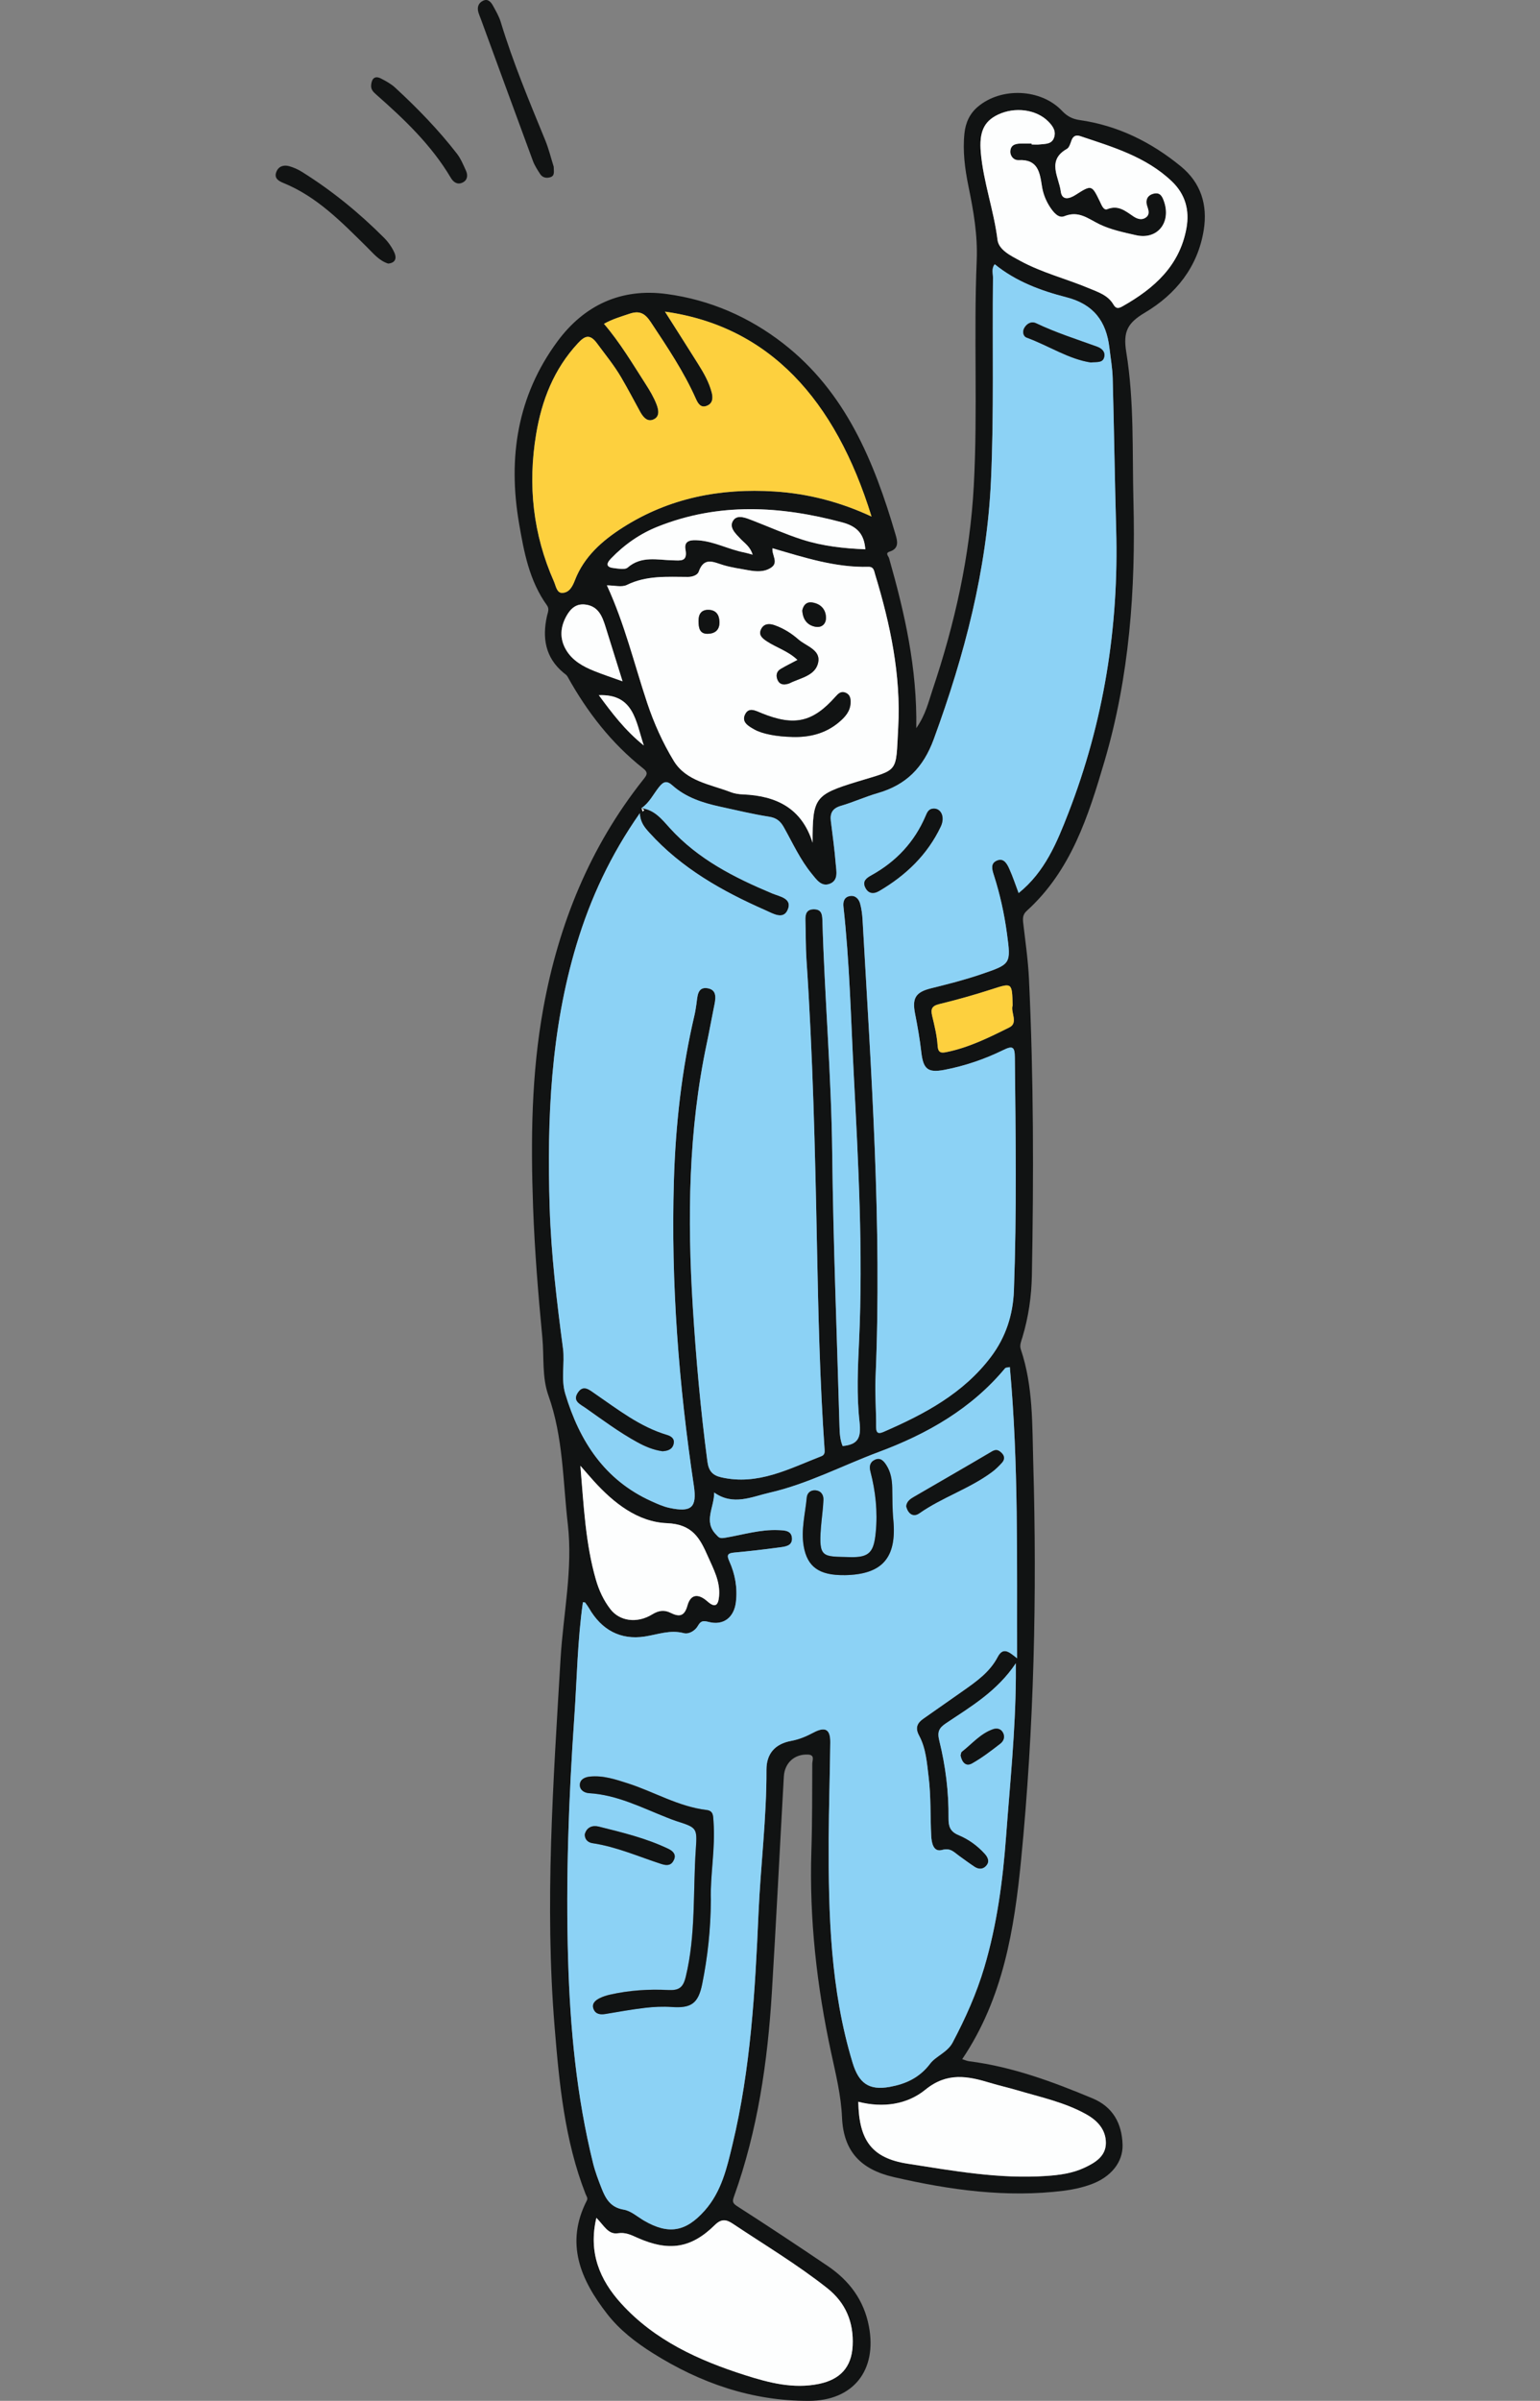 <svg width="95" height="148" viewBox="0 0 95 148" fill="none" xmlns="http://www.w3.org/2000/svg">
<rect x="0" y="0" width="95" height="148" fill="#808080" stroke="none"/>
<g clip-path="url(#clip0_1195_19161)">
<path d="M59.359 126.934C61.886 123.183 62.572 118.926 62.994 114.605C63.789 106.477 63.977 98.326 63.739 90.166C63.672 87.824 63.739 85.452 62.972 83.181C62.884 82.919 62.998 82.679 63.072 82.431C63.446 81.189 63.631 79.913 63.655 78.618C63.769 72.528 63.764 66.439 63.476 60.353C63.422 59.208 63.257 58.068 63.124 56.928C63.089 56.63 63.079 56.385 63.333 56.155C66.076 53.673 67.14 50.305 68.137 46.92C69.675 41.695 70.06 36.328 69.92 30.914C69.843 27.845 69.974 24.751 69.479 21.717C69.27 20.443 69.553 19.911 70.633 19.27C72.53 18.142 73.892 16.461 74.256 14.182C74.503 12.641 74.092 11.277 72.844 10.255C71.016 8.759 68.962 7.739 66.6 7.401C66.164 7.339 65.833 7.172 65.511 6.83C64.212 5.461 61.763 5.363 60.325 6.577C59.819 7.003 59.564 7.563 59.495 8.221C59.38 9.321 59.523 10.407 59.74 11.471C60.052 12.996 60.318 14.477 60.251 16.081C60.059 20.7 60.321 25.328 60.071 29.952C59.837 34.274 58.9 38.449 57.522 42.538C57.274 43.276 57.107 44.05 56.524 44.887C56.583 41.158 55.801 37.771 54.846 34.412C54.808 34.282 54.585 34.098 54.879 34.005C55.484 33.812 55.361 33.348 55.242 32.946C53.923 28.443 52.164 24.164 48.32 21.176C46.219 19.542 43.798 18.483 41.13 18.125C38.309 17.744 36.032 18.816 34.382 21.053C31.911 24.402 31.326 28.214 32.017 32.249C32.321 34.022 32.651 35.805 33.742 37.318C33.901 37.538 33.796 37.742 33.744 37.968C33.442 39.318 33.632 40.532 34.761 41.472C34.849 41.545 34.956 41.61 35.008 41.705C36.215 43.883 37.716 45.822 39.68 47.372C40.02 47.639 39.89 47.794 39.688 48.05C36.391 52.199 34.465 56.959 33.52 62.131C32.778 66.191 32.738 70.295 32.885 74.405C32.982 77.1 33.201 79.784 33.458 82.471C33.57 83.65 33.425 84.887 33.83 86.025C34.749 88.598 34.72 91.3 35.027 93.956C35.348 96.742 34.744 99.487 34.58 102.252C34.132 109.822 33.592 117.392 34.215 124.973C34.499 128.45 34.832 131.944 36.12 135.244C36.172 135.376 36.279 135.498 36.205 135.643C34.839 138.302 35.822 140.548 37.464 142.655C38.23 143.636 39.212 144.393 40.261 145.054C43.205 146.908 46.383 148.01 49.895 148.003C52.63 147.998 54.118 146.127 53.602 143.409C53.294 141.786 52.385 140.582 51.052 139.682C49.203 138.431 47.34 137.198 45.461 135.993C45.15 135.795 45.19 135.657 45.285 135.388C46.737 131.335 47.352 127.123 47.613 122.85C47.884 118.409 48.103 113.965 48.353 109.522C48.401 108.667 49.015 108.127 49.831 108.16C50.289 108.177 50.108 108.51 50.108 108.727C50.1 110.509 50.11 112.29 50.053 114.07C49.917 118.283 50.386 122.439 51.273 126.542C51.56 127.872 51.883 129.16 51.943 130.538C52.035 132.616 53.092 133.737 55.139 134.208C58.593 135.003 62.079 135.491 65.631 135.048C66.195 134.977 66.764 134.851 67.297 134.658C68.542 134.208 69.286 133.277 69.249 132.201C69.208 130.895 68.651 129.878 67.396 129.353C64.938 128.329 62.448 127.403 59.782 127.066C59.647 127.049 59.518 126.987 59.357 126.937L59.359 126.934ZM39.566 49.819L39.742 49.935C39.713 49.969 39.682 50.004 39.652 50.038C39.626 49.964 39.599 49.89 39.573 49.816C40.059 49.488 40.304 48.953 40.656 48.515C40.928 48.176 41.13 48.107 41.475 48.415C42.312 49.162 43.346 49.495 44.417 49.728C45.424 49.947 46.426 50.19 47.444 50.349C47.899 50.419 48.141 50.621 48.355 51.002C48.9 51.975 49.362 53.001 50.077 53.87C50.364 54.218 50.664 54.691 51.191 54.481C51.735 54.265 51.588 53.698 51.554 53.26C51.485 52.375 51.359 51.494 51.252 50.611C51.191 50.112 51.367 49.824 51.881 49.674C52.647 49.452 53.382 49.114 54.147 48.893C55.898 48.389 56.957 47.325 57.603 45.561C59.497 40.394 60.878 35.146 61.13 29.616C61.32 25.449 61.206 21.286 61.254 17.121C61.258 16.857 61.144 16.566 61.363 16.291C62.67 17.357 64.209 17.923 65.781 18.326C67.463 18.758 68.244 19.81 68.436 21.438C68.51 22.065 68.622 22.692 68.639 23.319C68.724 26.42 68.765 29.523 68.853 32.623C69.024 38.656 68.087 44.501 65.9 50.131C65.197 51.942 64.457 53.751 62.836 55.055C62.644 54.546 62.48 54.039 62.26 53.556C62.122 53.251 61.922 52.87 61.498 53.049C61.092 53.22 61.189 53.58 61.304 53.937C61.682 55.11 61.948 56.312 62.113 57.533C62.372 59.447 62.367 59.432 60.475 60.075C59.471 60.417 58.448 60.674 57.422 60.929C56.467 61.167 56.263 61.55 56.446 62.486C56.601 63.271 56.739 64.061 56.831 64.856C56.95 65.901 57.226 66.147 58.245 65.954C59.516 65.713 60.735 65.299 61.892 64.73C62.467 64.449 62.596 64.537 62.603 65.173C62.653 69.971 62.724 74.769 62.544 79.565C62.487 81.069 62.039 82.434 61.134 83.638C59.433 85.897 57.036 87.168 54.52 88.263C54.246 88.382 54.042 88.408 54.046 87.974C54.054 86.968 53.965 85.961 54.008 84.959C54.413 75.526 53.74 66.123 53.209 56.717C53.19 56.376 53.147 56.029 53.057 55.702C52.976 55.408 52.756 55.179 52.423 55.239C52.083 55.3 51.993 55.571 52.03 55.897C52.409 59.325 52.487 62.772 52.664 66.213C52.945 71.692 53.245 77.169 52.994 82.66C52.918 84.323 52.835 86.008 53.021 87.651C53.135 88.657 52.918 89.05 51.98 89.143C51.823 88.765 51.798 88.367 51.786 87.963C51.63 82.336 51.4 76.709 51.336 71.08C51.281 66.278 50.869 61.498 50.729 56.704C50.719 56.352 50.657 56.064 50.229 56.055C49.755 56.045 49.669 56.342 49.682 56.738C49.712 57.542 49.694 58.349 49.748 59.151C50.141 65.001 50.279 70.857 50.395 76.717C50.477 80.934 50.571 85.152 50.865 89.362C50.879 89.559 50.859 89.695 50.664 89.771C48.677 90.542 46.751 91.59 44.488 91.071C43.948 90.947 43.712 90.676 43.636 90.093C43.219 86.934 42.936 83.762 42.737 80.582C42.398 75.12 42.458 69.679 43.603 64.297C43.758 63.569 43.886 62.834 44.036 62.107C44.136 61.62 44.288 61.019 43.631 60.92C43.001 60.827 43.027 61.458 42.958 61.903C42.924 62.129 42.895 62.357 42.841 62.578C42.051 65.941 41.672 69.347 41.57 72.801C41.382 79.108 41.87 85.364 42.801 91.595C43.001 92.928 42.653 93.246 41.301 92.958C40.915 92.875 40.542 92.706 40.178 92.542C37.295 91.238 35.753 88.852 34.872 85.933C34.591 85.004 34.846 84.019 34.73 83.145C34.346 80.241 33.996 77.343 33.906 74.413C33.737 68.941 33.973 63.511 35.565 58.223C36.427 55.36 37.681 52.68 39.469 50.13C39.497 50.699 39.761 51.006 40.052 51.328C42.039 53.525 44.545 54.938 47.211 56.11C47.67 56.312 48.301 56.714 48.579 56.11C48.913 55.383 48.096 55.27 47.635 55.079C45.295 54.099 43.06 52.968 41.318 51.047C40.832 50.511 40.368 49.909 39.561 49.823L39.566 49.819ZM62.667 102.534C62.667 102.945 62.667 103.188 62.667 103.433C62.644 106.71 62.305 109.967 62.063 113.23C61.863 115.945 61.503 118.642 60.725 121.267C60.244 122.893 59.554 124.428 58.764 125.92C58.45 126.513 57.728 126.758 57.386 127.21C56.715 128.098 55.862 128.469 54.892 128.646C53.608 128.881 52.981 128.425 52.599 127.165C51.228 122.658 51.103 118.018 51.122 113.363C51.131 111.381 51.198 109.402 51.221 107.42C51.229 106.589 50.905 106.42 50.165 106.815C49.738 107.042 49.303 107.227 48.81 107.318C47.822 107.501 47.28 108.096 47.283 109.105C47.296 112.068 46.92 115.006 46.792 117.957C46.583 122.748 46.313 127.522 45.186 132.206C44.838 133.658 44.507 135.105 43.474 136.271C42.312 137.581 41.254 137.771 39.749 136.903C39.328 136.66 38.926 136.288 38.476 136.214C37.657 136.079 37.357 135.531 37.107 134.889C36.91 134.386 36.715 133.873 36.586 133.351C35.568 129.239 35.172 125.045 35.048 120.825C34.899 115.826 35.084 110.831 35.431 105.844C35.594 103.488 35.625 101.117 35.96 98.771C36.048 98.783 36.087 98.778 36.098 98.792C36.181 98.906 36.267 99.018 36.338 99.139C37.105 100.47 38.264 101.115 39.778 100.884C40.582 100.761 41.337 100.453 42.186 100.677C42.486 100.756 42.877 100.541 43.058 100.22C43.234 99.908 43.384 99.901 43.731 99.989C44.64 100.218 45.288 99.699 45.399 98.759C45.502 97.881 45.35 97.04 44.992 96.243C44.822 95.871 44.876 95.748 45.288 95.71C46.23 95.624 47.17 95.514 48.106 95.388C48.434 95.343 48.867 95.303 48.858 94.851C48.848 94.341 48.399 94.343 48.025 94.325C46.895 94.274 45.816 94.617 44.721 94.798C44.383 94.853 44.352 94.781 44.167 94.589C43.388 93.777 44.062 92.944 44.059 92.007C45.231 92.839 46.361 92.273 47.473 92.018C49.826 91.48 51.966 90.345 54.211 89.509C57.196 88.396 59.925 86.849 62.005 84.347C62.044 84.299 62.153 84.307 62.296 84.275C62.841 90.23 62.727 96.164 62.744 102.227C62.26 101.843 61.886 101.496 61.544 102.151C61.061 103.076 60.235 103.655 59.413 104.233C58.593 104.809 57.771 105.382 56.95 105.959C56.572 106.225 56.451 106.527 56.696 106.984C57.126 107.781 57.183 108.674 57.289 109.559C57.436 110.759 57.384 111.964 57.447 113.166C57.469 113.603 57.578 114.189 58.112 114.042C58.635 113.899 58.84 114.168 59.145 114.389C59.469 114.622 59.79 114.86 60.123 115.081C60.404 115.267 60.696 115.229 60.884 114.962C61.056 114.718 60.925 114.468 60.739 114.265C60.287 113.77 59.745 113.382 59.137 113.128C58.624 112.915 58.509 112.606 58.514 112.082C58.531 110.471 58.333 108.872 57.947 107.311C57.81 106.761 57.917 106.527 58.369 106.225C59.901 105.201 61.513 104.261 62.669 102.531L62.667 102.534ZM50.127 51.951C49.456 49.809 47.879 49.06 45.84 48.974C45.585 48.964 45.319 48.926 45.083 48.836C43.821 48.35 42.329 48.167 41.563 46.908C40.885 45.796 40.339 44.575 39.925 43.336C39.124 40.936 38.538 38.465 37.438 36.086C37.895 36.086 38.352 36.217 38.667 36.062C39.882 35.465 41.158 35.564 42.434 35.567C42.705 35.567 43.026 35.462 43.101 35.246C43.434 34.293 44.04 34.669 44.65 34.846C45.143 34.989 45.656 35.062 46.163 35.153C46.649 35.241 47.146 35.281 47.578 34.988C48.046 34.67 47.599 34.215 47.653 33.8C49.632 34.377 51.54 34.998 53.573 34.945C53.906 34.936 53.918 35.198 53.98 35.398C54.92 38.482 55.586 41.62 55.408 44.859C55.251 47.71 55.487 47.387 52.878 48.188C50.25 48.993 50.122 49.183 50.127 51.949V51.951ZM53.761 31.844C51.826 30.945 49.851 30.431 47.787 30.299C44.441 30.085 41.282 30.695 38.423 32.516C37.15 33.327 36.022 34.317 35.463 35.769C35.299 36.193 35.099 36.531 34.691 36.55C34.339 36.566 34.289 36.119 34.168 35.848C32.876 32.935 32.549 29.902 33.069 26.77C33.42 24.668 34.17 22.75 35.648 21.16C36.074 20.701 36.383 20.563 36.829 21.172C37.34 21.864 37.886 22.529 38.321 23.273C38.723 23.962 39.095 24.67 39.48 25.372C39.656 25.692 39.904 26.015 40.278 25.872C40.732 25.697 40.621 25.237 40.487 24.901C40.32 24.478 40.083 24.08 39.837 23.695C39.021 22.426 38.25 21.125 37.255 19.963C37.791 19.663 38.312 19.52 38.826 19.344C39.444 19.134 39.78 19.311 40.139 19.853C41.151 21.383 42.175 22.9 42.924 24.582C43.07 24.911 43.248 25.168 43.619 25.009C43.952 24.868 43.993 24.559 43.903 24.206C43.736 23.555 43.408 22.988 43.058 22.431C42.398 21.377 41.727 20.331 41.018 19.213C47.427 20.11 51.526 24.616 53.759 31.842L53.761 31.844ZM36.789 136.717C37.257 137.191 37.519 137.761 38.114 137.669C38.588 137.597 38.931 137.774 39.319 137.947C41.253 138.807 42.631 138.606 44.096 137.16C44.51 136.753 44.817 136.822 45.204 137.079C47.159 138.381 49.179 139.59 51.028 141.051C52.178 141.96 52.668 143.165 52.599 144.595C52.535 145.93 51.826 146.685 50.519 146.954C48.937 147.28 47.435 146.885 45.961 146.415C43.096 145.502 40.387 144.274 38.319 141.998C36.993 140.539 36.286 138.847 36.789 136.717ZM63.639 8.909C63.639 8.89 63.639 8.871 63.639 8.85C63.439 8.85 63.238 8.852 63.038 8.85C62.701 8.847 62.363 8.897 62.327 9.298C62.299 9.619 62.531 9.89 62.846 9.873C64.036 9.811 64.145 10.64 64.278 11.495C64.348 11.947 64.519 12.379 64.772 12.765C64.983 13.085 65.295 13.477 65.654 13.33C66.549 12.97 67.106 13.475 67.83 13.827C68.506 14.155 69.317 14.327 70.077 14.5C71.388 14.796 72.237 13.736 71.819 12.461C71.71 12.13 71.583 11.842 71.179 11.935C70.758 12.032 70.643 12.356 70.776 12.732C70.871 13.001 70.929 13.246 70.669 13.42C70.429 13.581 70.163 13.499 69.939 13.353C69.444 13.027 69.001 12.617 68.308 12.894C68.082 12.986 67.96 12.649 67.861 12.447C67.347 11.387 67.346 11.377 66.35 12.015C65.945 12.275 65.507 12.361 65.436 11.799C65.324 10.918 64.555 9.893 65.814 9.179C65.959 9.097 66.03 8.848 66.095 8.664C66.194 8.39 66.373 8.303 66.63 8.39C68.637 9.06 70.679 9.655 72.276 11.168C73.123 11.97 73.39 12.96 73.19 14.065C72.771 16.386 71.193 17.782 69.256 18.877C69.025 19.008 68.855 19.059 68.691 18.78C68.347 18.192 67.742 18.008 67.154 17.761C65.759 17.178 64.276 16.809 62.941 16.083C62.365 15.769 61.611 15.412 61.534 14.781C61.308 12.954 60.659 11.22 60.502 9.386C60.397 8.16 60.685 7.489 61.549 7.074C62.605 6.565 63.938 6.746 64.672 7.494C64.945 7.772 65.164 8.079 65.021 8.488C64.878 8.898 64.488 8.864 64.153 8.903C63.984 8.924 63.81 8.907 63.639 8.907V8.909ZM52.949 129.567C54.487 129.959 55.968 129.733 57.084 128.824C58.429 127.727 59.699 127.982 61.092 128.403C61.639 128.569 62.198 128.691 62.746 128.855C64.195 129.286 65.686 129.595 67.025 130.347C67.722 130.738 68.222 131.302 68.222 132.104C68.222 132.93 67.558 133.325 66.89 133.635C66.152 133.98 65.359 134.084 64.553 134.139C61.661 134.339 58.828 133.825 55.998 133.385C53.785 133.04 52.99 131.95 52.949 129.565V129.567ZM35.805 90.357C36.194 90.802 36.413 91.059 36.639 91.307C37.866 92.658 39.345 93.825 41.144 93.898C42.729 93.962 43.181 94.827 43.676 95.952C44.022 96.736 44.44 97.49 44.362 98.394C44.314 98.952 44.131 99.152 43.641 98.718C43.117 98.254 42.62 98.223 42.41 98.977C42.224 99.647 41.905 99.691 41.365 99.421C40.984 99.232 40.64 99.271 40.244 99.516C39.282 100.108 38.223 99.928 37.662 99.204C37.234 98.652 36.952 98.037 36.76 97.371C36.124 95.155 36.017 92.87 35.806 90.357H35.805ZM53.382 33.865C52.055 33.812 50.745 33.668 49.486 33.265C48.455 32.934 47.461 32.489 46.449 32.097C46.045 31.942 45.514 31.702 45.248 32.061C44.928 32.496 45.367 32.889 45.69 33.23C45.942 33.494 46.283 33.706 46.426 34.194C46.171 34.127 46.038 34.084 45.902 34.058C44.947 33.874 44.072 33.384 43.089 33.313C42.67 33.284 42.174 33.286 42.286 33.884C42.431 34.655 41.963 34.553 41.513 34.544C40.558 34.526 39.573 34.248 38.716 34.993C38.55 35.138 38.159 35.055 37.878 35.026C37.41 34.977 37.364 34.774 37.69 34.434C38.517 33.575 39.475 32.904 40.58 32.465C44.341 30.969 48.136 31.182 51.964 32.208C52.873 32.451 53.309 32.93 53.38 33.867L53.382 33.865ZM62.468 61.983C62.325 62.381 62.834 63.053 62.274 63.331C61.028 63.952 59.768 64.58 58.383 64.857C58.083 64.918 57.867 64.921 57.84 64.468C57.802 63.847 57.648 63.228 57.503 62.619C57.405 62.203 57.483 62.01 57.94 61.898C59.019 61.636 60.092 61.336 61.149 60.994C62.439 60.579 62.431 60.553 62.468 61.981V61.983ZM38.407 42.003C37.717 41.755 37.186 41.581 36.669 41.372C35.972 41.093 35.312 40.731 34.92 40.063C34.511 39.37 34.56 38.651 34.958 37.952C35.218 37.497 35.565 37.195 36.129 37.275C36.92 37.385 37.153 38.002 37.355 38.642C37.688 39.699 38.017 40.756 38.405 42.003H38.407ZM36.94 42.855C39.095 42.774 39.211 44.435 39.714 45.956C38.545 45.018 37.747 43.949 36.94 42.855Z" fill="#111313"/>
<path d="M34.158 10.281C33.998 9.774 33.856 9.188 33.631 8.636C32.646 6.237 31.644 3.845 30.89 1.358C30.785 1.008 30.592 0.681 30.414 0.356C30.287 0.125 30.102 -0.099 29.799 0.046C29.502 0.187 29.421 0.458 29.514 0.772C29.554 0.908 29.612 1.039 29.662 1.172C30.732 4.087 31.796 7.003 32.873 9.916C32.98 10.205 33.155 10.474 33.325 10.735C33.467 10.947 33.7 10.999 33.938 10.928C34.245 10.837 34.155 10.573 34.158 10.281Z" fill="#111313"/>
<path d="M23.94 16.249C24.425 16.209 24.47 15.885 24.328 15.573C24.178 15.242 23.954 14.923 23.697 14.664C22.155 13.119 20.472 11.746 18.618 10.589C18.378 10.439 18.109 10.32 17.837 10.244C17.502 10.151 17.181 10.249 17.049 10.591C16.9 10.97 17.152 11.148 17.48 11.279C19.551 12.119 21.069 13.69 22.617 15.214C23.024 15.614 23.381 16.07 23.942 16.247L23.94 16.249Z" fill="#111313"/>
<path d="M22.896 5.238C22.869 5.495 23.006 5.652 23.191 5.814C24.934 7.347 26.613 8.94 27.811 10.963C27.973 11.236 28.216 11.403 28.527 11.258C28.837 11.113 28.877 10.815 28.746 10.525C28.582 10.163 28.427 9.784 28.187 9.473C27.045 8.001 25.748 6.666 24.379 5.405C24.133 5.177 23.824 5.007 23.522 4.85C23.129 4.644 22.934 4.831 22.896 5.236V5.238Z" fill="#111313"/>
<path d="M39.562 49.82C40.37 49.906 40.836 50.508 41.321 51.044C43.062 52.966 45.298 54.097 47.638 55.077C48.098 55.27 48.916 55.382 48.581 56.108C48.303 56.71 47.672 56.308 47.214 56.108C44.547 54.934 42.042 53.521 40.055 51.326C39.763 51.003 39.499 50.696 39.472 50.127C37.684 52.679 36.428 55.358 35.568 58.221C33.976 63.508 33.739 68.941 33.908 74.411C34 77.341 34.35 80.238 34.733 83.142C34.848 84.017 34.593 85.001 34.874 85.931C35.755 88.847 37.297 91.234 40.181 92.54C40.545 92.704 40.917 92.873 41.303 92.955C42.656 93.243 43.004 92.926 42.804 91.593C41.871 85.362 41.385 79.105 41.572 72.798C41.674 69.346 42.054 65.938 42.843 62.575C42.895 62.353 42.926 62.127 42.961 61.901C43.03 61.456 43.004 60.825 43.633 60.918C44.29 61.016 44.139 61.618 44.039 62.104C43.889 62.834 43.761 63.567 43.606 64.294C42.461 69.679 42.4 75.12 42.74 80.58C42.938 83.76 43.221 86.93 43.639 90.091C43.716 90.674 43.952 90.944 44.49 91.069C46.753 91.588 48.679 90.539 50.666 89.768C50.861 89.692 50.882 89.558 50.868 89.359C50.573 85.15 50.48 80.931 50.397 76.715C50.282 70.855 50.142 64.998 49.75 59.148C49.697 58.346 49.712 57.539 49.685 56.736C49.671 56.339 49.756 56.041 50.232 56.053C50.659 56.063 50.721 56.349 50.732 56.701C50.871 61.495 51.284 66.276 51.339 71.077C51.403 76.706 51.632 82.334 51.789 87.961C51.799 88.364 51.825 88.763 51.982 89.141C52.92 89.047 53.138 88.656 53.024 87.649C52.837 86.005 52.919 84.32 52.996 82.658C53.248 77.167 52.95 71.689 52.667 66.21C52.489 62.77 52.411 59.322 52.032 55.894C51.996 55.568 52.087 55.299 52.425 55.237C52.758 55.177 52.979 55.408 53.06 55.699C53.15 56.027 53.193 56.373 53.212 56.715C53.743 66.121 54.417 75.523 54.01 84.957C53.967 85.959 54.057 86.968 54.048 87.971C54.045 88.406 54.248 88.38 54.522 88.261C57.038 87.166 59.436 85.895 61.136 83.636C62.041 82.432 62.49 81.068 62.547 79.562C62.726 74.764 62.654 69.968 62.605 65.171C62.599 64.534 62.469 64.445 61.895 64.727C60.738 65.295 59.517 65.71 58.247 65.952C57.23 66.145 56.952 65.898 56.833 64.853C56.744 64.058 56.604 63.268 56.449 62.484C56.264 61.547 56.469 61.163 57.425 60.926C58.451 60.671 59.474 60.414 60.477 60.073C62.369 59.429 62.374 59.445 62.116 57.531C61.95 56.308 61.684 55.108 61.307 53.935C61.191 53.578 61.095 53.218 61.5 53.047C61.924 52.867 62.123 53.248 62.262 53.554C62.481 54.037 62.645 54.545 62.838 55.052C64.459 53.749 65.199 51.941 65.903 50.129C68.09 44.5 69.026 38.653 68.855 32.621C68.767 29.52 68.726 26.418 68.641 23.317C68.624 22.687 68.51 22.061 68.438 21.435C68.246 19.807 67.465 18.755 65.784 18.324C64.213 17.921 62.673 17.355 61.365 16.289C61.145 16.563 61.258 16.855 61.257 17.119C61.209 21.283 61.322 25.447 61.133 29.613C60.881 35.144 59.499 40.392 57.606 45.559C56.959 47.323 55.9 48.385 54.15 48.891C53.382 49.111 52.649 49.449 51.884 49.672C51.37 49.82 51.194 50.11 51.254 50.608C51.361 51.491 51.487 52.373 51.556 53.257C51.591 53.694 51.737 54.263 51.194 54.478C50.668 54.687 50.366 54.214 50.08 53.868C49.364 52.998 48.902 51.972 48.357 51C48.143 50.619 47.903 50.419 47.446 50.346C46.431 50.187 45.427 49.944 44.42 49.725C43.349 49.492 42.314 49.161 41.478 48.413C41.133 48.104 40.929 48.175 40.658 48.513C40.305 48.953 40.062 49.486 39.575 49.813L39.567 49.818L39.562 49.82ZM57.563 49.853C58.039 49.815 58.316 50.358 58.032 50.957C57.208 52.695 55.874 53.968 54.229 54.932C53.869 55.144 53.546 55.087 53.369 54.699C53.198 54.328 53.441 54.138 53.751 53.968C55.279 53.123 56.418 51.912 57.104 50.298C57.197 50.077 57.285 49.875 57.561 49.855L57.563 49.853ZM40.871 89.466C40.288 89.384 39.794 89.17 39.317 88.909C38.189 88.292 37.161 87.525 36.111 86.786C35.788 86.561 35.321 86.376 35.633 85.878C35.978 85.327 36.361 85.69 36.713 85.931C38.12 86.895 39.468 87.963 41.141 88.459C41.422 88.544 41.621 88.699 41.557 89.001C41.478 89.372 41.16 89.448 40.871 89.465V89.466ZM67.295 22.346C65.93 22.144 64.694 21.314 63.335 20.814C63.1 20.728 63.057 20.428 63.185 20.212C63.34 19.949 63.614 19.783 63.916 19.928C65.129 20.506 66.405 20.911 67.664 21.366C67.936 21.465 68.193 21.665 68.112 22.009C68.024 22.386 67.676 22.299 67.293 22.344L67.295 22.346Z" fill="#8CD2F5"/>
<path d="M62.666 102.53C61.509 104.26 59.898 105.199 58.367 106.224C57.913 106.527 57.808 106.762 57.944 107.31C58.331 108.871 58.529 110.47 58.512 112.081C58.507 112.603 58.622 112.914 59.134 113.127C59.741 113.379 60.285 113.769 60.736 114.264C60.923 114.467 61.052 114.717 60.881 114.961C60.693 115.228 60.402 115.266 60.121 115.08C59.788 114.859 59.467 114.623 59.143 114.388C58.838 114.167 58.633 113.898 58.11 114.041C57.575 114.188 57.467 113.602 57.444 113.165C57.384 111.963 57.434 110.76 57.287 109.558C57.179 108.673 57.123 107.779 56.694 106.983C56.447 106.526 56.57 106.226 56.948 105.958C57.767 105.381 58.589 104.808 59.41 104.232C60.233 103.653 61.059 103.073 61.542 102.15C61.885 101.493 62.258 101.842 62.742 102.226C62.725 96.161 62.839 90.228 62.294 84.273C62.151 84.306 62.042 84.298 62.002 84.346C59.921 86.848 57.194 88.395 54.209 89.507C51.962 90.346 49.822 91.479 47.471 92.017C46.359 92.272 45.229 92.836 44.056 92.007C44.06 92.943 43.386 93.778 44.165 94.588C44.348 94.78 44.379 94.852 44.719 94.797C45.814 94.616 46.895 94.273 48.023 94.324C48.397 94.341 48.846 94.34 48.856 94.85C48.864 95.302 48.432 95.342 48.104 95.387C47.167 95.513 46.228 95.623 45.286 95.709C44.874 95.747 44.82 95.868 44.989 96.242C45.348 97.037 45.5 97.88 45.396 98.758C45.286 99.698 44.638 100.219 43.729 99.988C43.382 99.9 43.232 99.907 43.056 100.219C42.877 100.538 42.483 100.755 42.184 100.676C41.335 100.452 40.58 100.76 39.776 100.883C38.262 101.114 37.103 100.469 36.335 99.138C36.265 99.017 36.18 98.905 36.096 98.791C36.085 98.775 36.046 98.782 35.958 98.77C35.623 101.117 35.592 103.487 35.428 105.843C35.082 110.829 34.897 115.825 35.045 120.824C35.171 125.044 35.566 129.237 36.584 133.35C36.713 133.874 36.908 134.385 37.105 134.888C37.355 135.53 37.656 136.078 38.474 136.213C38.924 136.287 39.326 136.659 39.747 136.902C41.252 137.77 42.309 137.578 43.472 136.27C44.507 135.104 44.836 133.657 45.184 132.205C46.31 127.521 46.579 122.747 46.79 117.956C46.919 115.005 47.293 112.067 47.281 109.104C47.278 108.095 47.819 107.5 48.808 107.317C49.301 107.226 49.735 107.041 50.163 106.814C50.903 106.419 51.229 106.588 51.218 107.419C51.196 109.401 51.129 111.38 51.12 113.362C51.101 118.017 51.225 122.657 52.596 127.164C52.979 128.423 53.605 128.878 54.89 128.645C55.859 128.469 56.713 128.097 57.384 127.209C57.725 126.757 58.448 126.512 58.762 125.919C59.552 124.425 60.242 122.89 60.723 121.266C61.501 118.641 61.859 115.942 62.061 113.229C62.302 109.966 62.642 106.708 62.665 103.432C62.665 103.189 62.665 102.944 62.665 102.533L62.666 102.53ZM43.851 117.106C43.836 118.958 43.651 120.636 43.315 122.297C43.072 123.501 42.637 123.803 41.435 123.716C40.895 123.677 40.343 123.703 39.805 123.766C38.983 123.863 38.165 124.011 37.346 124.147C37.036 124.199 36.746 124.165 36.618 123.853C36.48 123.516 36.717 123.309 36.986 123.175C37.187 123.075 37.41 123.004 37.631 122.954C38.812 122.688 40.017 122.609 41.219 122.671C41.883 122.706 42.14 122.519 42.301 121.855C42.93 119.258 42.74 116.606 42.922 113.981C43.013 112.663 42.991 112.663 41.699 112.248C41.509 112.187 41.323 112.112 41.137 112.037C39.572 111.422 38.063 110.637 36.337 110.535C36.037 110.518 35.747 110.33 35.766 110.002C35.785 109.689 36.066 109.547 36.379 109.514C37.201 109.428 37.963 109.685 38.727 109.93C40.354 110.453 41.847 111.365 43.58 111.572C44.02 111.624 43.987 111.948 44.011 112.275C44.137 113.943 43.799 115.595 43.849 117.103L43.851 117.106ZM52.076 97.099C50.541 97.116 49.797 96.597 49.577 95.309C49.404 94.3 49.675 93.31 49.766 92.315C49.792 92.036 49.998 91.848 50.303 91.872C50.655 91.901 50.81 92.158 50.796 92.469C50.77 93.041 50.684 93.61 50.639 94.183C50.494 96.071 50.761 95.942 52.434 95.989C53.647 96.023 53.904 95.668 54.023 94.459C54.147 93.188 54.012 91.941 53.693 90.711C53.612 90.397 53.659 90.132 53.973 89.987C54.314 89.83 54.518 90.075 54.671 90.309C54.944 90.727 55.028 91.208 55.038 91.703C55.052 92.363 55.044 93.026 55.106 93.681C55.333 96.037 54.425 97.075 52.076 97.101V97.099ZM55.903 92.846C55.937 92.543 56.16 92.398 56.38 92.27C57.984 91.336 59.595 90.415 61.194 89.47C61.457 89.313 61.614 89.394 61.79 89.568C61.994 89.768 61.973 89.987 61.797 90.177C61.606 90.385 61.401 90.587 61.173 90.754C59.786 91.775 58.117 92.3 56.706 93.288C56.328 93.552 56.004 93.298 55.903 92.848V92.846ZM36.072 113.081C36.187 112.632 36.554 112.508 36.932 112.601C38.395 112.967 39.864 113.319 41.233 113.976C41.511 114.109 41.727 114.323 41.569 114.657C41.413 114.99 41.168 115.028 40.797 114.907C39.39 114.452 38.027 113.843 36.547 113.624C36.296 113.586 36.066 113.422 36.072 113.083V113.081ZM59.26 108.218C59.283 108.145 59.283 108.03 59.338 107.986C59.96 107.5 60.481 106.865 61.254 106.595C61.464 106.521 61.718 106.539 61.861 106.784C62.023 107.059 61.913 107.324 61.714 107.478C61.154 107.914 60.583 108.35 59.967 108.699C59.576 108.921 59.343 108.621 59.262 108.218H59.26Z" fill="#8CD2F5"/>
<path d="M50.128 51.946C50.123 49.178 50.252 48.989 52.879 48.185C55.488 47.387 55.252 47.709 55.409 44.857C55.586 41.618 54.921 38.479 53.981 35.396C53.919 35.194 53.907 34.933 53.574 34.942C51.541 34.994 49.633 34.373 47.653 33.797C47.6 34.212 48.047 34.666 47.579 34.985C47.146 35.278 46.651 35.239 46.163 35.151C45.656 35.059 45.142 34.987 44.651 34.844C44.04 34.666 43.435 34.292 43.102 35.244C43.026 35.459 42.706 35.566 42.435 35.565C41.158 35.561 39.882 35.463 38.668 36.059C38.353 36.215 37.896 36.084 37.439 36.084C38.537 38.462 39.125 40.933 39.925 43.334C40.338 44.572 40.886 45.793 41.564 46.905C42.33 48.164 43.821 48.345 45.084 48.834C45.32 48.925 45.586 48.961 45.841 48.971C47.879 49.058 49.457 49.808 50.128 51.948V51.946ZM48.867 45.429C47.922 45.412 47.024 45.245 46.536 44.967C46.187 44.767 45.742 44.529 45.955 44.062C46.182 43.565 46.608 43.815 46.989 43.97C49.012 44.789 50.147 44.526 51.554 42.934C51.709 42.758 51.88 42.597 52.141 42.696C52.43 42.804 52.48 43.046 52.47 43.324C52.451 43.863 52.113 44.218 51.741 44.532C50.913 45.227 49.928 45.464 48.866 45.431L48.867 45.429ZM49.199 40.68C48.61 40.123 47.902 39.924 47.308 39.531C47.024 39.343 46.774 39.14 46.958 38.774C47.134 38.429 47.472 38.432 47.786 38.543C48.329 38.736 48.821 39.041 49.25 39.419C49.723 39.835 50.616 40.052 50.478 40.812C50.323 41.663 49.371 41.783 48.697 42.125C48.671 42.137 48.642 42.142 48.616 42.151C48.34 42.235 48.091 42.199 47.969 41.916C47.857 41.659 47.893 41.397 48.157 41.24C48.472 41.054 48.802 40.892 49.2 40.68H49.199ZM49.493 37.639C49.543 37.341 49.735 37.082 50.097 37.136C50.583 37.206 50.928 37.513 50.956 38.036C50.977 38.448 50.706 38.702 50.318 38.636C49.835 38.555 49.533 38.22 49.495 37.639H49.493ZM43.092 38.295C43.085 37.876 43.252 37.579 43.721 37.594C44.166 37.608 44.364 37.889 44.383 38.321C44.404 38.822 44.12 39.059 43.666 39.071C43.157 39.084 43.097 38.703 43.092 38.296V38.295Z" fill="#FDFEFE"/>
<path d="M53.764 31.84C51.531 24.612 47.431 20.108 41.023 19.211C41.731 20.327 42.402 21.375 43.063 22.429C43.413 22.986 43.741 23.553 43.908 24.204C43.998 24.557 43.956 24.864 43.623 25.007C43.253 25.166 43.075 24.911 42.928 24.58C42.18 22.898 41.156 21.381 40.143 19.851C39.785 19.309 39.448 19.132 38.831 19.342C38.317 19.516 37.796 19.661 37.26 19.961C38.255 21.123 39.026 22.424 39.841 23.693C40.088 24.076 40.324 24.476 40.492 24.899C40.624 25.237 40.736 25.697 40.283 25.869C39.909 26.013 39.66 25.69 39.484 25.369C39.102 24.669 38.729 23.96 38.325 23.271C37.891 22.527 37.344 21.862 36.834 21.17C36.387 20.563 36.078 20.699 35.652 21.158C34.174 22.748 33.422 24.666 33.074 26.768C32.553 29.9 32.881 32.933 34.173 35.846C34.292 36.115 34.343 36.564 34.695 36.548C35.104 36.529 35.306 36.191 35.468 35.767C36.027 34.315 37.154 33.325 38.427 32.514C41.287 30.693 44.444 30.083 47.792 30.297C49.856 30.429 51.831 30.943 53.766 31.842L53.764 31.84Z" fill="#FDD03E"/>
<path d="M36.79 136.719C36.285 138.849 36.992 140.539 38.32 141.999C40.389 144.276 43.097 145.504 45.961 146.416C47.437 146.885 48.938 147.28 50.519 146.956C51.827 146.687 52.535 145.931 52.599 144.597C52.668 143.167 52.178 141.961 51.028 141.053C49.179 139.592 47.16 138.385 45.204 137.081C44.818 136.824 44.509 136.755 44.097 137.162C42.633 138.605 41.253 138.809 39.32 137.948C38.932 137.776 38.589 137.597 38.114 137.671C37.519 137.762 37.257 137.191 36.79 136.719Z" fill="#FDFEFE"/>
<path d="M63.64 8.907C63.812 8.907 63.985 8.924 64.154 8.903C64.489 8.864 64.878 8.898 65.021 8.488C65.163 8.079 64.945 7.772 64.673 7.494C63.937 6.744 62.605 6.565 61.55 7.073C60.686 7.489 60.398 8.16 60.503 9.386C60.66 11.219 61.308 12.956 61.534 14.781C61.612 15.414 62.366 15.769 62.942 16.083C64.276 16.809 65.76 17.178 67.155 17.761C67.741 18.006 68.348 18.19 68.691 18.78C68.853 19.059 69.024 19.008 69.257 18.877C71.194 17.781 72.772 16.386 73.191 14.065C73.391 12.958 73.124 11.97 72.277 11.168C70.681 9.655 68.638 9.06 66.63 8.389C66.374 8.303 66.194 8.389 66.096 8.664C66.03 8.848 65.96 9.096 65.815 9.179C64.554 9.893 65.325 10.916 65.437 11.799C65.508 12.361 65.946 12.273 66.351 12.014C67.346 11.378 67.35 11.387 67.862 12.447C67.96 12.649 68.081 12.984 68.308 12.894C69.002 12.616 69.445 13.027 69.94 13.353C70.164 13.499 70.43 13.58 70.669 13.42C70.928 13.246 70.871 13.003 70.776 12.732C70.644 12.356 70.759 12.032 71.18 11.935C71.585 11.842 71.711 12.13 71.82 12.461C72.237 13.737 71.389 14.796 70.078 14.499C69.319 14.329 68.507 14.155 67.831 13.827C67.106 13.475 66.549 12.968 65.654 13.33C65.296 13.475 64.984 13.084 64.773 12.765C64.52 12.378 64.349 11.947 64.278 11.495C64.145 10.64 64.037 9.81 62.847 9.872C62.533 9.888 62.3 9.617 62.328 9.298C62.364 8.896 62.702 8.846 63.038 8.85C63.238 8.852 63.44 8.85 63.64 8.85C63.64 8.869 63.64 8.888 63.64 8.908V8.907Z" fill="#FDFEFE"/>
<path d="M52.946 129.563C52.987 131.948 53.782 133.038 55.995 133.382C58.825 133.822 61.658 134.336 64.551 134.136C65.356 134.081 66.151 133.976 66.887 133.633C67.555 133.322 68.217 132.927 68.219 132.101C68.219 131.299 67.719 130.735 67.022 130.344C65.684 129.592 64.192 129.283 62.743 128.852C62.195 128.69 61.636 128.566 61.089 128.4C59.696 127.978 58.427 127.724 57.081 128.821C55.967 129.73 54.484 129.956 52.946 129.564V129.563Z" fill="#FDFEFE"/>
<path d="M35.802 90.356C36.013 92.868 36.118 95.155 36.756 97.369C36.947 98.035 37.232 98.651 37.658 99.203C38.218 99.925 39.279 100.105 40.239 99.515C40.636 99.272 40.981 99.232 41.36 99.42C41.9 99.689 42.219 99.646 42.406 98.975C42.616 98.221 43.113 98.252 43.637 98.716C44.127 99.151 44.311 98.949 44.358 98.392C44.435 97.488 44.018 96.735 43.671 95.95C43.176 94.826 42.725 93.96 41.14 93.896C39.341 93.824 37.861 92.656 36.635 91.306C36.409 91.057 36.192 90.8 35.8 90.356H35.802Z" fill="#FDFEFE"/>
<path d="M53.381 33.863C53.312 32.926 52.876 32.447 51.965 32.204C48.135 31.178 44.341 30.966 40.581 32.461C39.476 32.901 38.519 33.57 37.691 34.43C37.363 34.77 37.41 34.972 37.879 35.022C38.16 35.051 38.551 35.134 38.717 34.989C39.574 34.244 40.557 34.522 41.514 34.541C41.963 34.549 42.43 34.653 42.287 33.88C42.175 33.282 42.673 33.28 43.09 33.309C44.074 33.38 44.948 33.87 45.903 34.054C46.04 34.08 46.174 34.123 46.428 34.191C46.284 33.703 45.943 33.49 45.691 33.227C45.369 32.887 44.929 32.492 45.25 32.057C45.515 31.698 46.046 31.938 46.45 32.093C47.462 32.485 48.456 32.93 49.487 33.261C50.744 33.664 52.055 33.808 53.383 33.861L53.381 33.863Z" fill="#FDFEFE"/>
<path d="M62.468 61.98C62.432 60.552 62.441 60.578 61.149 60.994C60.092 61.335 59.019 61.635 57.94 61.898C57.483 62.008 57.405 62.203 57.503 62.618C57.647 63.229 57.802 63.846 57.84 64.467C57.867 64.921 58.083 64.917 58.383 64.857C59.768 64.578 61.028 63.951 62.273 63.331C62.832 63.051 62.325 62.38 62.468 61.982V61.98Z" fill="#FDD03E"/>
<path d="M38.404 41.999C38.015 40.752 37.687 39.695 37.354 38.638C37.153 37.998 36.92 37.379 36.128 37.27C35.564 37.191 35.218 37.493 34.957 37.948C34.559 38.647 34.51 39.364 34.919 40.059C35.312 40.728 35.971 41.089 36.668 41.368C37.185 41.575 37.716 41.751 38.406 41.999H38.404Z" fill="#FDFEFE"/>
<path d="M36.94 42.854C37.747 43.948 38.547 45.017 39.715 45.955C39.211 44.434 39.096 42.775 36.94 42.854Z" fill="#FDFEFE"/>
<path d="M39.569 49.812C39.595 49.887 39.623 49.961 39.649 50.035C39.68 50.001 39.709 49.966 39.738 49.931C39.68 49.894 39.621 49.854 39.562 49.816L39.569 49.812Z" fill="#FDFEFE"/>
<path d="M57.564 49.847C57.288 49.868 57.2 50.07 57.107 50.291C56.42 51.907 55.282 53.117 53.754 53.961C53.444 54.131 53.2 54.321 53.371 54.692C53.549 55.08 53.87 55.135 54.232 54.925C55.877 53.961 57.21 52.688 58.034 50.949C58.317 50.351 58.041 49.808 57.565 49.846L57.564 49.847Z" fill="#111313"/>
<path d="M40.872 89.461C41.162 89.442 41.479 89.368 41.558 88.997C41.622 88.696 41.424 88.54 41.143 88.456C39.47 87.957 38.121 86.892 36.714 85.928C36.362 85.688 35.979 85.324 35.634 85.874C35.322 86.373 35.79 86.557 36.112 86.783C37.161 87.519 38.19 88.287 39.318 88.906C39.794 89.166 40.289 89.38 40.872 89.463V89.461Z" fill="#111313"/>
<path d="M67.298 22.345C67.68 22.3 68.028 22.386 68.118 22.01C68.199 21.665 67.942 21.465 67.669 21.367C66.41 20.912 65.134 20.506 63.922 19.929C63.618 19.784 63.346 19.95 63.191 20.213C63.065 20.429 63.106 20.727 63.34 20.815C64.698 21.315 65.934 22.143 67.3 22.347L67.298 22.345Z" fill="#111313"/>
<path d="M43.853 117.109C43.803 115.602 44.141 113.95 44.015 112.282C43.99 111.954 44.023 111.632 43.584 111.578C41.85 111.371 40.357 110.459 38.731 109.937C37.968 109.692 37.206 109.435 36.382 109.521C36.068 109.554 35.788 109.695 35.77 110.009C35.749 110.338 36.038 110.525 36.34 110.542C38.068 110.644 39.577 111.428 41.14 112.044C41.326 112.116 41.511 112.192 41.702 112.254C42.992 112.67 43.014 112.67 42.925 113.988C42.744 116.614 42.933 119.265 42.304 121.862C42.144 122.526 41.886 122.712 41.223 122.678C40.02 122.616 38.815 122.695 37.634 122.961C37.413 123.011 37.191 123.081 36.989 123.181C36.72 123.316 36.483 123.523 36.621 123.859C36.749 124.171 37.039 124.204 37.349 124.154C38.167 124.019 38.984 123.869 39.808 123.773C40.346 123.711 40.898 123.685 41.438 123.723C42.64 123.809 43.075 123.507 43.318 122.304C43.654 120.643 43.839 118.965 43.854 117.113L43.853 117.109Z" fill="#111313"/>
<path d="M52.077 97.101C54.426 97.073 55.333 96.037 55.107 93.681C55.043 93.026 55.054 92.362 55.04 91.703C55.029 91.206 54.945 90.727 54.672 90.31C54.521 90.075 54.317 89.83 53.974 89.987C53.66 90.132 53.614 90.399 53.695 90.711C54.016 91.941 54.148 93.188 54.024 94.459C53.907 95.668 53.648 96.023 52.436 95.989C50.763 95.942 50.496 96.073 50.641 94.183C50.685 93.611 50.772 93.041 50.797 92.469C50.811 92.158 50.656 91.9 50.304 91.872C49.999 91.848 49.794 92.036 49.768 92.315C49.676 93.312 49.406 94.302 49.578 95.309C49.799 96.597 50.542 97.117 52.077 97.099V97.101Z" fill="#111313"/>
<path d="M55.904 92.852C56.004 93.302 56.33 93.555 56.708 93.291C58.118 92.303 59.788 91.779 61.174 90.758C61.402 90.591 61.607 90.389 61.799 90.18C61.974 89.991 61.995 89.772 61.792 89.572C61.616 89.399 61.461 89.318 61.195 89.473C59.598 90.418 57.986 91.339 56.382 92.274C56.161 92.403 55.938 92.546 55.904 92.85V92.852Z" fill="#111313"/>
<path d="M36.074 113.081C36.069 113.421 36.298 113.585 36.55 113.623C38.029 113.843 39.392 114.45 40.799 114.906C41.172 115.026 41.417 114.988 41.572 114.656C41.729 114.321 41.515 114.109 41.236 113.974C39.866 113.317 38.397 112.966 36.934 112.6C36.557 112.505 36.189 112.631 36.074 113.079V113.081Z" fill="#111313"/>
<path d="M59.261 108.223C59.344 108.626 59.575 108.926 59.967 108.704C60.582 108.356 61.153 107.919 61.714 107.483C61.912 107.329 62.02 107.064 61.86 106.79C61.715 106.545 61.464 106.528 61.253 106.6C60.48 106.871 59.961 107.505 59.337 107.992C59.282 108.035 59.282 108.15 59.26 108.223H59.261Z" fill="#111313"/>
<path d="M48.867 45.429C49.929 45.462 50.912 45.226 51.742 44.531C52.114 44.219 52.453 43.864 52.471 43.322C52.482 43.044 52.432 42.803 52.142 42.694C51.882 42.596 51.711 42.755 51.556 42.932C50.147 44.524 49.014 44.788 46.991 43.969C46.61 43.815 46.184 43.563 45.956 44.06C45.742 44.527 46.187 44.767 46.537 44.965C47.025 45.243 47.924 45.41 48.869 45.428L48.867 45.429Z" fill="#111313"/>
<path d="M49.2 40.68C48.801 40.892 48.472 41.054 48.156 41.241C47.891 41.398 47.856 41.66 47.968 41.917C48.091 42.2 48.341 42.236 48.615 42.151C48.643 42.143 48.672 42.137 48.696 42.125C49.37 41.784 50.322 41.661 50.477 40.813C50.617 40.052 49.724 39.835 49.25 39.419C48.82 39.042 48.33 38.736 47.785 38.543C47.472 38.433 47.134 38.428 46.958 38.775C46.771 39.14 47.022 39.344 47.308 39.532C47.901 39.923 48.611 40.123 49.198 40.68H49.2Z" fill="#111313"/>
<path d="M49.491 37.643C49.529 38.225 49.831 38.557 50.314 38.64C50.702 38.706 50.973 38.452 50.952 38.04C50.926 37.517 50.581 37.211 50.093 37.14C49.731 37.086 49.54 37.345 49.49 37.643H49.491Z" fill="#111313"/>
<path d="M43.09 38.296C43.095 38.703 43.154 39.084 43.664 39.071C44.118 39.059 44.402 38.824 44.382 38.32C44.364 37.889 44.164 37.61 43.719 37.594C43.25 37.579 43.085 37.875 43.09 38.294V38.296Z" fill="#111313"/>
</g>
<defs>
<clipPath id="clip0_1195_19161">
<rect width="95" height="148" fill="white" transform="matrix(-1 0 0 1 95 0)"/>
</clipPath>
</defs>
</svg>

